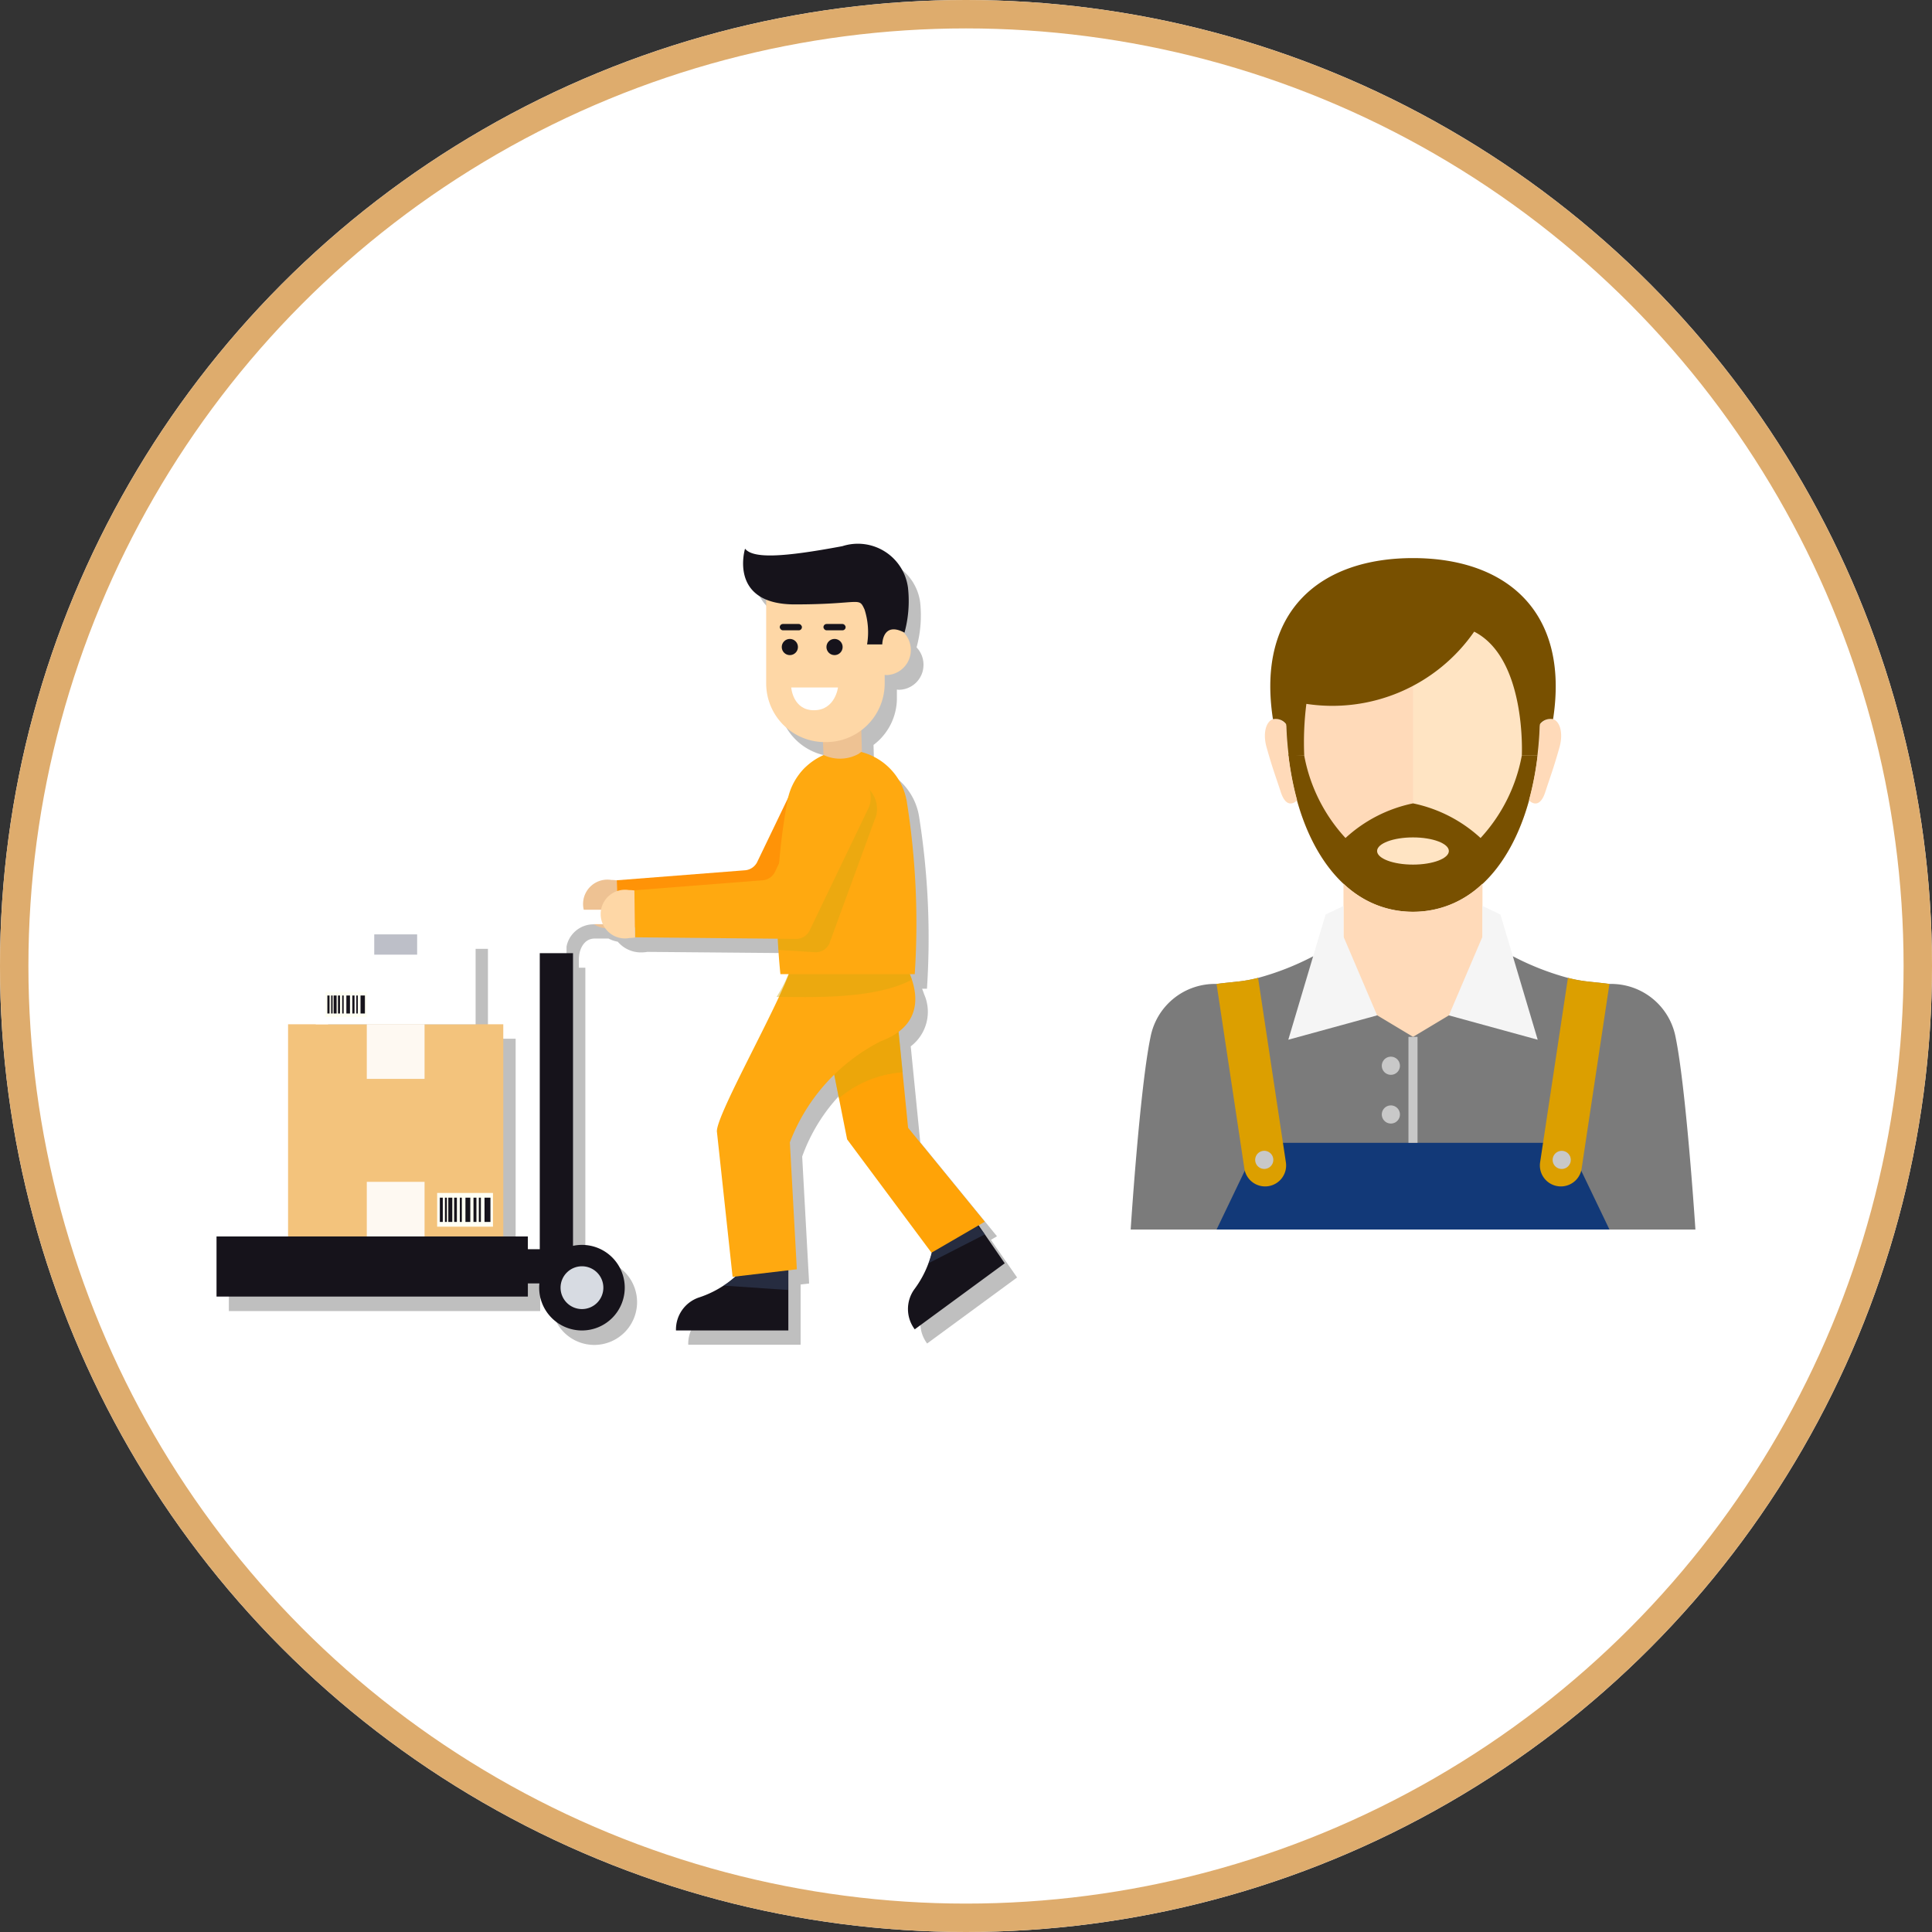 <svg xmlns="http://www.w3.org/2000/svg" width="68" height="68" viewBox="0 0 68 68">
  <rect x="0" y="0" width="68" height="68" fill="#333333" stroke="none"/>
  <g id="Group_212013" data-name="Group 212013" transform="translate(-288.25 -1559.64)">
    <g id="Ellipse_1180" data-name="Ellipse 1180" transform="translate(288.25 1559.64)" fill="#fff" stroke="#deac6d" stroke-width="1">
      <circle cx="34" cy="34" r="34" stroke="none"/>
      <circle cx="34" cy="34" r="33.5" fill="none"/>
    </g>
    <g id="Group_212003" data-name="Group 212003" transform="translate(139.697 1467.899)">
      <path id="Path_108425" data-name="Path 108425" d="M184.066,136.188h0l-.056-.081h0l-.164-.239.214-.124-2.7-3.307-.336-3.378a1.529,1.529,0,0,0,.471-1.835h0v0c-.017-.052-.036-.1-.055-.152l-.016-.041h.171a27.308,27.308,0,0,0-.28-6.077,2.173,2.173,0,0,0-1.58-1.735l-.021-.769a2.06,2.06,0,0,0,.823-1.648v-.3c.022,0,.044.007.067.007a.876.876,0,0,0,.869-.882.885.885,0,0,0-.244-.611h0a4.233,4.233,0,0,0,.127-1.582,1.779,1.779,0,0,0-2.313-1.461c-2.09.392-3.142.445-3.427.089a1.467,1.467,0,0,0,.748,1.793V116.8a2.063,2.063,0,0,0,2,2.061l.019.458a2.18,2.18,0,0,0-1.246,1.505l-1.1,2.279a.526.526,0,0,1-.408.274l-4.528.353a1.271,1.271,0,0,0-.189-.013.939.939,0,0,0-1,.858.7.7,0,0,0,.031.19H169.9a.97.97,0,0,0-1.009.923v.6H168.4v10.419h-.418v-.447h-.864v-7.468h-.975v-3.164h-5.626v3.164h-.974v7.468h-2.519v2.116h10.958v-.464h.406a1.465,1.465,0,0,0-.008.15,1.506,1.506,0,1,0,1.506-1.506,1.53,1.53,0,0,0-.315.034v-10.3h-.228V126c0-.338.169-.735.555-.735h.489a1.117,1.117,0,0,0,.326.111,1.067,1.067,0,0,0,.854.376,1.137,1.137,0,0,0,.188-.018l5.028.044c0,.042,0,.084.006.126s0,.094.007.143,0,.08.006.121h0c.017.278.038.562.067.853h.29a5.454,5.454,0,0,1-.424.8h.083c-.8,1.714-2.277,4.39-2.181,4.769l.549,5.083.105-.013c-.06.053-.119.1-.181.151l-.011.008c-.078.058-.157.113-.236.163h0a4.23,4.23,0,0,1-.882.424,1.19,1.19,0,0,0-.788,1.145v.009h3.955v-2.119l.3-.035-.245-4.468a6.232,6.232,0,0,1,1.553-2.394l.457,2.291,2.969,3.988.017-.01c-.009.033-.016.068-.025.1l0,.014q-.041.137-.09.265h0a4.242,4.242,0,0,1-.506.928,1.19,1.19,0,0,0,.017,1.39l.006.008,3.167-2.324Z" transform="translate(-0.416 -0.49)" fill="gray" opacity="0.5" style="mix-blend-mode: multiply;isolation: isolate"/>
      <g id="Group_212002" data-name="Group 212002" transform="translate(156.174 110.909)">
        <path id="Path_108426" data-name="Path 108426" d="M189.478,131.7a.525.525,0,0,0,.478-.3l2.069-4.3a.8.8,0,0,0,.078-.381.976.976,0,0,0-1.464-.847,1.224,1.224,0,0,0-.451.449l-1.463,3.04a.526.526,0,0,1-.408.274l-4.528.353.023,1.655Z" transform="translate(-169.703 -118.173)" fill="#ff9307"/>
        <path id="Path_108427" data-name="Path 108427" d="M182.46,134.051a1.269,1.269,0,0,1,.189.013l.023,1.655a1.267,1.267,0,0,1-.188.018.857.857,0,1,1-.024-1.687Z" transform="translate(-168.563 -122.247)" fill="#eec293"/>
        <g id="Group_211992" data-name="Group 211992" transform="translate(11.865 12.853)">
          <path id="Path_108428" data-name="Path 108428" d="M179.435,139.01h.454v-1.663c0-.338.169-.735.555-.735h.876v-.507h-.876a.97.97,0,0,0-1.009.923Z" transform="translate(-179.435 -136.106)" fill="#fff"/>
        </g>
        <path id="Path_108429" data-name="Path 108429" d="M168.4,149.519V139.1h1.17v11.624H157.908v-1.2Z" transform="translate(-157.023 -124.72)" fill="#16131b"/>
        <g id="Group_211993" data-name="Group 211993" transform="translate(11.356 24.648)">
          <path id="Path_108430" data-name="Path 108430" d="M178.438,160.737a1.506,1.506,0,1,0,1.506-1.506A1.506,1.506,0,0,0,178.438,160.737Z" transform="translate(-178.438 -159.231)" fill="#16131b"/>
          <path id="Path_108431" data-name="Path 108431" d="M179.914,161.461a.753.753,0,1,0,.753-.753A.753.753,0,0,0,179.914,161.461Z" transform="translate(-179.161 -159.955)" fill="#d7dbe2"/>
        </g>
        <path id="Path_108432" data-name="Path 108432" d="M191.832,160.611V162.8h-3.955v-.009a1.19,1.19,0,0,1,.788-1.145,3.624,3.624,0,0,0,1.794-1.278Z" transform="translate(-171.706 -135.14)" fill="#16131b"/>
        <path id="Path_108433" data-name="Path 108433" d="M206.089,157.079l1.2,1.745-3.167,2.324-.006-.008a1.19,1.19,0,0,1-.017-1.39,3.619,3.619,0,0,0,.728-2.079Z" transform="translate(-179.547 -133.528)" fill="#16131b"/>
        <path id="Path_108434" data-name="Path 108434" d="M206.731,157.126l.5.623.056.081-1.985,1.015a3.169,3.169,0,0,0,.222-1.151Z" transform="translate(-180.241 -133.552)" fill="#33415f" opacity="0.55" style="mix-blend-mode: multiply;isolation: isolate"/>
        <path id="Path_108435" data-name="Path 108435" d="M192.064,160.368l1.373.243-.01.763-2.275-.152A3.2,3.2,0,0,0,192.064,160.368Z" transform="translate(-173.31 -135.14)" fill="#33415f" opacity="0.55" style="mix-blend-mode: multiply;isolation: isolate"/>
        <path id="Path_108436" data-name="Path 108436" d="M208.136,157.139l.445.647-.5-.623Z" transform="translate(-181.606 -133.558)" fill="#16131b"/>
        <path id="Path_108437" data-name="Path 108437" d="M209.119,158.485l-.006,0-.056-.081Z" transform="translate(-182.082 -134.179)" fill="#1f2e4c"/>
        <path id="Path_108438" data-name="Path 108438" d="M200.581,142.217l.454,4.557,2.7,3.307-1.877,1.09-2.969-3.989-.826-4.148Z" transform="translate(-176.694 -126.248)" fill="#ffa307"/>
        <path id="Path_108439" data-name="Path 108439" d="M198.6,145.735l-.538-2.7,2.523-.818.259,2.605A3.867,3.867,0,0,0,198.6,145.735Z" transform="translate(-176.694 -126.247)" fill="#d2a910" opacity="0.42" style="mix-blend-mode: multiply;isolation: isolate"/>
        <path id="Path_108440" data-name="Path 108440" d="M197.036,138.953s1.787,2.3-.575,3.179a6.651,6.651,0,0,0-3.192,3.555l.245,4.468-2.261.266-.549-5.083c-.119-.472,2.2-4.5,2.609-5.807A24.108,24.108,0,0,0,197.036,138.953Z" transform="translate(-173.089 -124.648)" fill="#ffa910"/>
        <path id="Path_108441" data-name="Path 108441" d="M199.081,139.02a3.762,3.762,0,0,1,.5.974c-1.328.715-3.668.61-4.764.606a4.737,4.737,0,0,0,.5-1.017A27.455,27.455,0,0,0,199.081,139.02Z" transform="translate(-175.107 -124.681)" fill="#d2a910" opacity="0.42" style="mix-blend-mode: multiply;isolation: isolate"/>
        <path id="Path_108442" data-name="Path 108442" d="M199.319,122.745l.071,2.555-1.335.027-.109-2.561Z" transform="translate(-176.639 -116.708)" fill="#eec293"/>
        <path id="Path_108443" data-name="Path 108443" d="M195.232,126.9a2.181,2.181,0,0,1,1.268-1.577,1.358,1.358,0,0,0,1.228-.04,1.085,1.085,0,0,0,.091-.069,2.174,2.174,0,0,1,1.607,1.744,27.311,27.311,0,0,1,.28,6.077h-4.728A21.3,21.3,0,0,1,195.232,126.9Z" transform="translate(-175.131 -117.916)" fill="#ffa910"/>
        <g id="Group_211994" data-name="Group 211994" transform="translate(19.738 8.31)" opacity="0.42" style="mix-blend-mode: multiply;isolation: isolate">
          <path id="Path_108444" data-name="Path 108444" d="M195,130.829l1.463-3.04a1.229,1.229,0,0,1,.451-.449.977.977,0,0,1,1.464.848.8.8,0,0,1-.078.381l-1.6,4.37a.526.526,0,0,1-.478.3l-1.313-.081c-.048-.792-.048-1.52-.023-2.19A.528.528,0,0,0,195,130.829Z" transform="translate(-194.871 -127.201)" fill="#d2a910"/>
        </g>
        <path id="Path_108445" data-name="Path 108445" d="M190.7,132.393a.527.527,0,0,0,.478-.3l2.068-4.3a.79.79,0,0,0,.078-.381.976.976,0,0,0-1.464-.847,1.233,1.233,0,0,0-.451.449l-1.463,3.04a.526.526,0,0,1-.408.274l-4.528.354.023,1.655Z" transform="translate(-170.301 -118.515)" fill="#ffa910"/>
        <path id="Path_108446" data-name="Path 108446" d="M183.681,134.749a1.143,1.143,0,0,1,.188.013l.023,1.655a1.138,1.138,0,0,1-.188.018.857.857,0,1,1-.023-1.686Z" transform="translate(-169.161 -122.589)" fill="#fed7a6"/>
        <g id="Group_211995" data-name="Group 211995" transform="translate(18.529)">
          <path id="Path_108447" data-name="Path 108447" d="M198.273,113.881V115.2c.022,0,.044-.007.067-.007a.883.883,0,0,1,0,1.765c-.023,0-.044-.005-.067-.007v.3a2.064,2.064,0,0,1-2.064,2.065h-.042a2.065,2.065,0,0,1-2.065-2.065v-3.372Z" transform="translate(-193.285 -112.365)" fill="#fed7a6"/>
          <circle id="Ellipse_1355" data-name="Ellipse 1355" cx="0.285" cy="0.285" r="0.285" transform="translate(2.938 3.32)" fill="#16131b"/>
          <circle id="Ellipse_1356" data-name="Ellipse 1356" cx="0.285" cy="0.285" r="0.285" transform="translate(1.365 3.32)" fill="#16131b"/>
          <path id="Path_108448" data-name="Path 108448" d="M197.475,120.771H195.83s.054.8.8.8S197.475,120.771,197.475,120.771Z" transform="translate(-194.131 -115.741)" fill="#fff"/>
          <rect id="Rectangle_166591" data-name="Rectangle 166591" width="0.78" height="0.223" rx="0.111" transform="translate(1.295 2.794)" fill="#16131b"/>
          <rect id="Rectangle_166592" data-name="Rectangle 166592" width="0.78" height="0.223" rx="0.111" transform="translate(2.833 2.794)" fill="#16131b"/>
          <path id="Path_108449" data-name="Path 108449" d="M198.308,112.425A1.779,1.779,0,0,0,196,110.964c-2.09.392-3.142.445-3.427.089,0,0-.6,1.961,1.749,1.961s2.243-.285,2.457.179a2.616,2.616,0,0,1,.089,1.23h.535s0-.829.782-.415A4.233,4.233,0,0,0,198.308,112.425Z" transform="translate(-192.5 -110.909)" fill="#16131b"/>
        </g>
        <g id="Group_211998" data-name="Group 211998" transform="translate(2.518 16.883)">
          <rect id="Rectangle_166593" data-name="Rectangle 166593" width="7.575" height="7.468" fill="#f3c37c"/>
          <rect id="Rectangle_166594" data-name="Rectangle 166594" width="2.033" height="1.922" transform="translate(2.771)" fill="#fff" opacity="0.9"/>
          <rect id="Rectangle_166595" data-name="Rectangle 166595" width="2.033" height="1.922" transform="translate(2.771 5.546)" fill="#fff" opacity="0.9"/>
          <g id="Group_211997" data-name="Group 211997" transform="translate(5.247 5.937)">
            <rect id="Rectangle_166596" data-name="Rectangle 166596" width="1.965" height="1.187" fill="#fffff3"/>
            <g id="Group_211996" data-name="Group 211996" transform="translate(0.095 0.166)">
              <rect id="Rectangle_166597" data-name="Rectangle 166597" width="0.209" height="0.854" transform="translate(1.572)" fill="#16131b"/>
              <rect id="Rectangle_166598" data-name="Rectangle 166598" width="0.073" height="0.854" transform="translate(1.372)" fill="#16131b"/>
              <rect id="Rectangle_166599" data-name="Rectangle 166599" width="0.171" height="0.854" transform="translate(0.901)" fill="#16131b"/>
              <rect id="Rectangle_166600" data-name="Rectangle 166600" width="0.104" height="0.854" transform="translate(1.184)" fill="#16131b"/>
              <rect id="Rectangle_166601" data-name="Rectangle 166601" width="0.071" height="0.854" transform="translate(0.703)" fill="#16131b"/>
              <rect id="Rectangle_166602" data-name="Rectangle 166602" width="0.141" height="0.854" transform="translate(0.298)" fill="#16131b"/>
              <rect id="Rectangle_166603" data-name="Rectangle 166603" width="0.07" height="0.854" transform="translate(0.179)" fill="#16131b"/>
              <rect id="Rectangle_166604" data-name="Rectangle 166604" width="0.097" height="0.854" transform="translate(0.503)" fill="#16131b"/>
              <rect id="Rectangle_166605" data-name="Rectangle 166605" width="0.104" height="0.854" fill="#16131b"/>
            </g>
          </g>
        </g>
        <g id="Group_212001" data-name="Group 212001" transform="translate(3.493 13.719)">
          <rect id="Rectangle_166606" data-name="Rectangle 166606" width="5.626" height="3.164" fill="#fff"/>
          <rect id="Rectangle_166607" data-name="Rectangle 166607" width="1.51" height="0.714" transform="translate(2.058)" fill="#bdbfc8"/>
          <g id="Group_212000" data-name="Group 212000" transform="translate(0.337 2.027)">
            <rect id="Rectangle_166608" data-name="Rectangle 166608" width="1.46" height="0.882" fill="#fffff3"/>
            <g id="Group_211999" data-name="Group 211999" transform="translate(0.071 0.124)">
              <rect id="Rectangle_166609" data-name="Rectangle 166609" width="0.155" height="0.634" transform="translate(1.167)" fill="#16131b"/>
              <rect id="Rectangle_166610" data-name="Rectangle 166610" width="0.054" height="0.634" transform="translate(1.019)" fill="#16131b"/>
              <rect id="Rectangle_166611" data-name="Rectangle 166611" width="0.127" height="0.634" transform="translate(0.669)" fill="#16131b"/>
              <rect id="Rectangle_166612" data-name="Rectangle 166612" width="0.077" height="0.634" transform="translate(0.879)" fill="#16131b"/>
              <rect id="Rectangle_166613" data-name="Rectangle 166613" width="0.052" height="0.634" transform="translate(0.522)" fill="#16131b"/>
              <rect id="Rectangle_166614" data-name="Rectangle 166614" width="0.105" height="0.634" transform="translate(0.221)" fill="#16131b"/>
              <rect id="Rectangle_166615" data-name="Rectangle 166615" width="0.052" height="0.634" transform="translate(0.133)" fill="#16131b"/>
              <rect id="Rectangle_166616" data-name="Rectangle 166616" width="0.072" height="0.634" transform="translate(0.373)" fill="#16131b"/>
              <rect id="Rectangle_166617" data-name="Rectangle 166617" width="0.077" height="0.634" fill="#16131b"/>
            </g>
          </g>
        </g>
        <rect id="Rectangle_166618" data-name="Rectangle 166618" width="10.958" height="2.116" transform="translate(0 24.351)" fill="#16131b"/>
      </g>
    </g>
    <g id="Group_9201" data-name="Group 9201" transform="translate(328.046 1579.283)">
      <path id="Path_11687" data-name="Path 11687" d="M171.051,268.174a13.032,13.032,0,0,1-.08,1.433c-.367,3.152-1.953,5.5-4.387,5.5s-4.033-2.365-4.391-5.536a12.337,12.337,0,0,1-.076-1.394,4.467,4.467,0,0,1,8.934,0Z" transform="translate(-156.648 -262.655)" fill="#ffdab9"/>
      <path id="Path_11688" data-name="Path 11688" d="M177.844,269.607a13.032,13.032,0,0,0,.08-1.433,4.466,4.466,0,0,0-4.467-4.467v11.4C175.891,275.1,177.477,272.759,177.844,269.607Z" transform="translate(-163.52 -262.655)" fill="#ffe4c3"/>
      <path id="Path_11689" data-name="Path 11689" d="M170.534,278.625a5.84,5.84,0,0,1-1.451,2.9,5,5,0,0,0-2.376-1.219,5,5,0,0,0-2.378,1.219,5.849,5.849,0,0,1-1.452-2.9l-.562-.039c.357,3.171,1.946,5.536,4.391,5.536s4.02-2.346,4.387-5.5Z" transform="translate(-156.768 -271.673)" fill="#785000"/>
      <g id="Group_9200" data-name="Group 9200" transform="translate(4.722 5.654)">
        <path id="Path_11690" data-name="Path 11690" d="M160.978,275.655l-.011-.077c-.505-.5-.9.059-.685.818s.279.9.5,1.575.57.291.57.291l-.006-.042A11.106,11.106,0,0,1,160.978,275.655Z" transform="translate(-160.22 -275.388)" fill="#ffdab9"/>
        <path id="Path_11691" data-name="Path 11691" d="M184.2,275.655l.011-.077c.505-.5.9.059.685.818s-.279.9-.5,1.575-.57.291-.57.291l.006-.042A11.087,11.087,0,0,0,184.2,275.655Z" transform="translate(-174.526 -275.388)" fill="#ffdab9"/>
      </g>
      <path id="Path_11692" data-name="Path 11692" d="M165.729,261.036c-3.257,0-5.511,1.854-4.932,5.653l.007.017a.462.462,0,0,1,.458.173l.011.077c.011.353.041.7.08,1.032h.548a10.752,10.752,0,0,1,.075-1.821,6.076,6.076,0,0,0,5.906-2.542h0c1.849.942,1.677,4.363,1.677,4.363h.549c.039-.336.069-.679.079-1.032l.011-.077a.465.465,0,0,1,.457-.174l.007-.016C171.239,262.89,168.986,261.036,165.729,261.036Z" transform="translate(-155.792 -261.036)" fill="#785000"/>
      <path id="Path_11693" data-name="Path 11693" d="M169.693,291.115a3.505,3.505,0,0,1-2.446-.991v5.712h4.892v-5.712A3.508,3.508,0,0,1,169.693,291.115Z" transform="translate(-159.757 -278.666)" fill="#ffdab9"/>
      <path id="Path_11694" data-name="Path 11694" d="M161.682,296.61a9.551,9.551,0,0,0,1.94.762,4.87,4.87,0,0,0,.635.121c.265.032.546.055.826.093a2.307,2.307,0,0,1,2.326,1.86c.377,1.816.7,6.784.7,6.784H148.232s.319-4.968.7-6.784a2.306,2.306,0,0,1,2.326-1.86c.28-.038.561-.061.826-.093a4.876,4.876,0,0,0,.635-.121,9.551,9.551,0,0,0,1.94-.762l2.25,2.08,1.263.758,1.263-.758Z" transform="translate(-148.232 -282.597)" fill="#7b7b7b"/>
      <path id="Path_11695" data-name="Path 11695" d="M172.776,286.472c0,.264-.565.478-1.263.478s-1.263-.214-1.263-.478.566-.479,1.263-.479S172.776,286.208,172.776,286.472Z" transform="translate(-161.577 -276.162)" fill="#ffe4c3"/>
      <path id="Path_11696" data-name="Path 11696" d="M164.258,292.12l-.631.3-1.312,4.407,3.126-.857-1.183-2.772Z" transform="translate(-156.767 -279.875)" fill="#f5f5f5"/>
      <path id="Path_11697" data-name="Path 11697" d="M169.733,316.334l-1.465-3.053h-10.9l-1.464,3.053Z" transform="translate(-152.881 -292.701)" fill="#123978"/>
      <path id="Path_11698" data-name="Path 11698" d="M157.722,305.877a.738.738,0,0,1-.839-.619l-.979-6.5c.28-.038.561-.061.826-.093a4.875,4.875,0,0,0,.635-.121l.979,6.493A.738.738,0,0,1,157.722,305.877Z" transform="translate(-152.881 -283.77)" fill="#dc9f00"/>
      <path id="Path_11699" data-name="Path 11699" d="M177.847,292.12l.631.3,1.312,4.407-3.126-.857,1.183-2.772Z" transform="translate(-165.464 -279.875)" fill="#f5f5f5"/>
      <path id="Path_11700" data-name="Path 11700" d="M159.992,314.267a.319.319,0,1,1-.363-.268A.32.32,0,0,1,159.992,314.267Z" transform="translate(-154.975 -293.134)" fill="#c8c8c8"/>
      <path id="Path_11701" data-name="Path 11701" d="M185.425,305.877a.738.738,0,0,0,.839-.619l.979-6.5c-.281-.038-.562-.061-.826-.093a4.87,4.87,0,0,1-.635-.121l-.979,6.493A.738.738,0,0,0,185.425,305.877Z" transform="translate(-170.392 -283.77)" fill="#dc9f00"/>
      <path id="Path_11702" data-name="Path 11702" d="M185.94,314.267A.319.319,0,1,0,186.3,314,.32.32,0,0,0,185.94,314.267Z" transform="translate(-171.084 -293.134)" fill="#c8c8c8"/>
      <rect id="Rectangle_17817" data-name="Rectangle 17817" width="0.319" height="3.729" transform="translate(9.777 16.851)" fill="#c8c8c8"/>
      <path id="Path_11703" data-name="Path 11703" d="M171.3,305.905a.319.319,0,1,1-.319-.319A.319.319,0,0,1,171.3,305.905Z" transform="translate(-161.823 -288.037)" fill="#c8c8c8"/>
      <path id="Path_11704" data-name="Path 11704" d="M171.3,310.259a.319.319,0,1,1-.319-.319A.319.319,0,0,1,171.3,310.259Z" transform="translate(-161.823 -290.676)" fill="#c8c8c8"/>
    </g>
  </g>
</svg>
